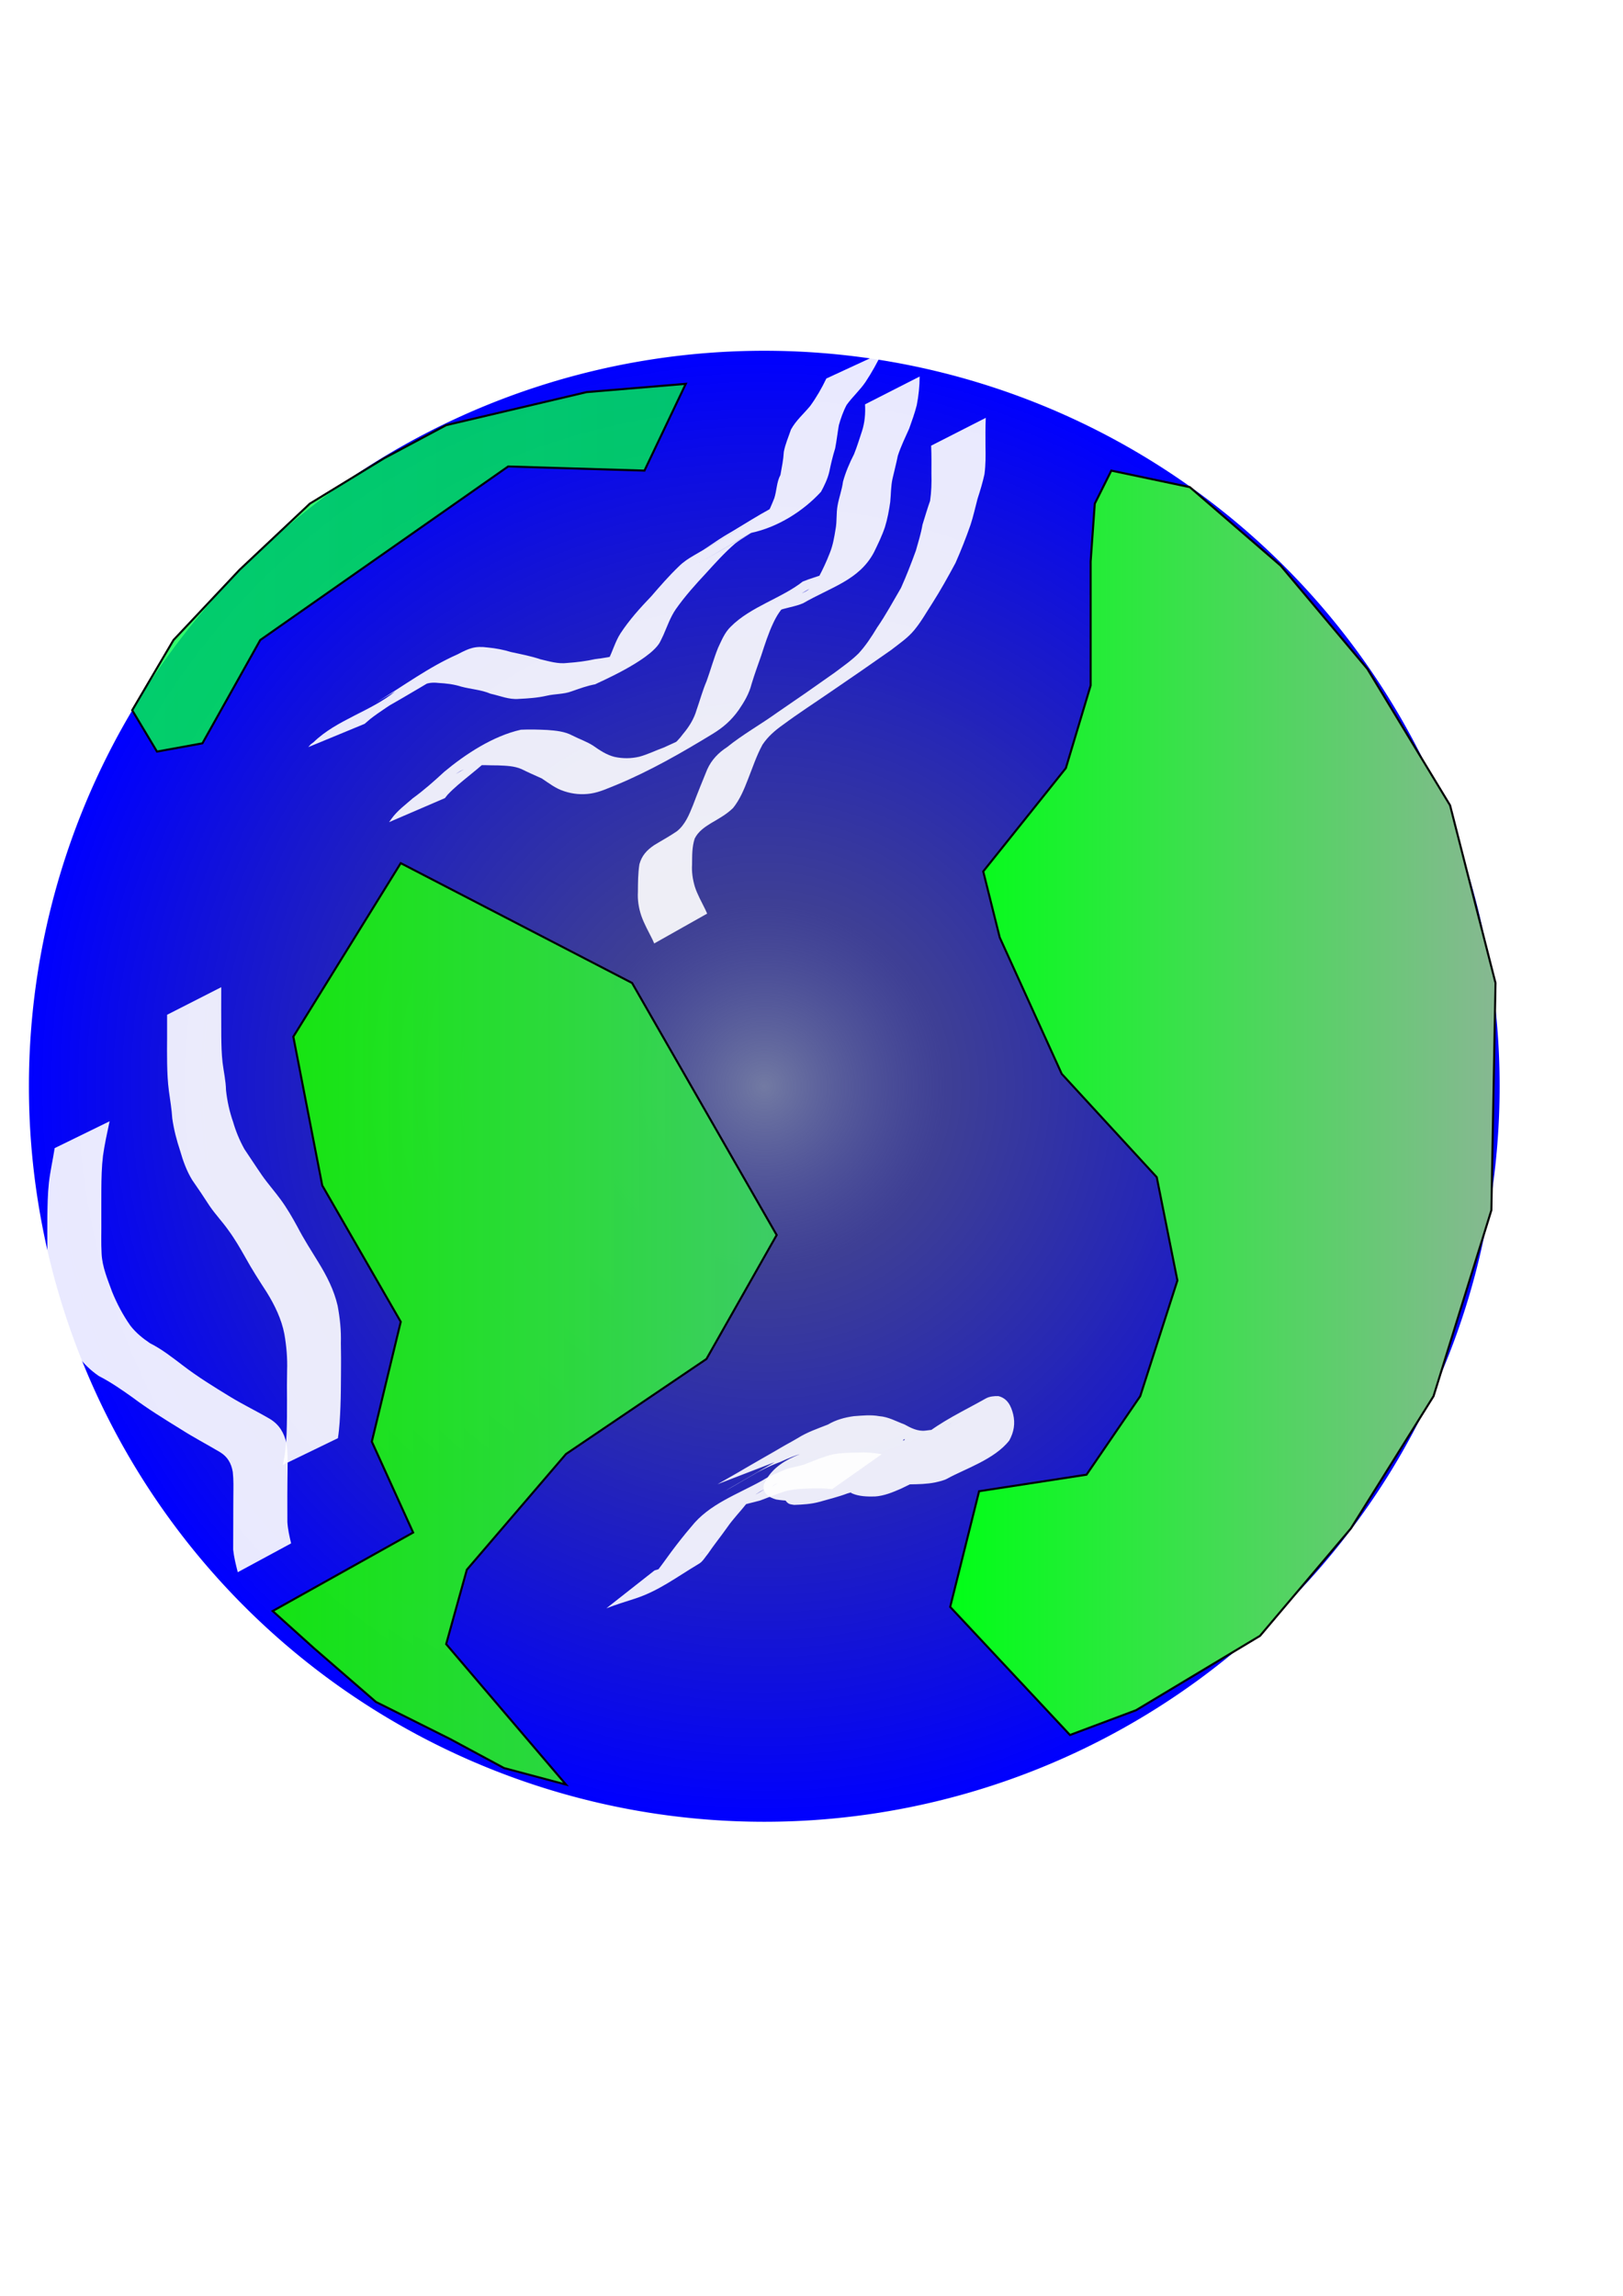<?xml version="1.0" encoding="UTF-8"?>
<svg width="210mm" height="297mm" version="1.1" xmlns="http://www.w3.org/2000/svg" xmlns:xlink="http://www.w3.org/1999/xlink">
<defs>
<radialGradient id="a" cx="381.84" cy="525.06" r="359.61" gradientUnits="userSpaceOnUse">
<stop stop-color="#21338d" stop-opacity=".993" offset="0"/>
<stop stop-color="#6e76a0" stop-opacity=".971" offset="0"/>
<stop stop-color="#000173" stop-opacity=".757" offset=".25"/>
<stop stop-color="#00f" offset="1"/>
</radialGradient>
<linearGradient id="d" x1="132.84" x2="380.32" y1="647.29" y2="647.29" gradientUnits="userSpaceOnUse">
<stop stop-color="#15f700" stop-opacity=".921" offset="0"/>
<stop stop-color="#3dcc65" offset="1"/>
</linearGradient>
<linearGradient id="c" x1="464.17" x2="731.85" y1="539.2" y2="539.2" gradientUnits="userSpaceOnUse">
<stop stop-color="#00ff16" offset="0"/>
<stop stop-color="#87b892" offset="1"/>
</linearGradient>
<filter id="k" x="-.133" y="-.158" width="1.266" height="1.317">
<feGaussianBlur stdDeviation="14.378"/>
</filter>
<filter id="j" x="-.272" y="-.18" width="1.544" height="1.361">
<feGaussianBlur stdDeviation="19.299"/>
</filter>
<filter id="i" x="-.179" y="-.26" width="1.358" height="1.521">
<feGaussianBlur stdDeviation="20.913"/>
</filter>
<linearGradient id="b" x1="64.15" x2="335.87" y1="277.58" y2="277.58" gradientUnits="userSpaceOnUse">
<stop stop-color="#03fc4b" stop-opacity=".814" offset="0"/>
<stop stop-color="#00ff47" stop-opacity=".764" offset="1"/>
</linearGradient>
<filter id="h" x="-.166" y="-.293" width="1.331" height="1.585">
<feGaussianBlur stdDeviation="9.295"/>
</filter>
<filter id="g" x="-.339" y="-.925" width="1.678" height="2.85">
<feGaussianBlur stdDeviation="20.503"/>
</filter>
<filter id="f" x="-.568" y="-.207" width="2.137" height="1.414">
<feGaussianBlur stdDeviation="20.159"/>
</filter>
<filter id="e" x="-.343" y="-.186" width="1.687" height="1.371">
<feGaussianBlur stdDeviation="17.054"/>
</filter>
<filter id="n">
<feGaussianBlur stdDeviation="6.298"/>
</filter>
<filter id="m">
<feGaussianBlur stdDeviation="8.884"/>
</filter>
<filter id="l">
<feGaussianBlur stdDeviation="4.976"/>
</filter>
</defs>
<g>
<path transform="translate(-8.081 6.061)" d="m741.45 525.06a359.61 359.61 0 1 1-719.23 0 359.61 359.61 0 1 1 719.23 0z" fill="url(#a)"/>
<path d="m195.97 422.03 113.14 58.589 70.711 123.24-34.345 60.609-68.69 46.467-48.487 56.569-10.102 36.365 58.589 68.69-30.305-8.081-26.264-14.142-36.365-18.183-30.305-26.264-20.203-18.183 68.69-38.386-20.203-44.447 14.142-58.589-38.386-66.67-14.142-72.731z" fill="url(#d)" filter="url(#n)" stroke="#000" stroke-width="1px"/>
<path d="m581.85 238.18 44.447 38.386 42.426 50.508 40.406 66.67 22.223 86.873-2.02 111.12-28.284 90.914-40.406 64.65-44.447 52.528-60.609 36.365-32.325 12.122-58.589-62.629 14.142-56.569 52.528-8.081 26.264-38.386 18.183-56.569-10.102-50.508-46.467-50.508-30.305-66.67-8.081-32.325 40.406-50.508 12.122-40.406v-38.386-22.223l2.02-28.284 8.081-16.162z" fill="url(#c)" filter="url(#m)" stroke="#000" stroke-width="1px"/>
<path d="m431.31 172.49c-2.354 4.906-4.997 9.68-8.005 14.216-2.73 4.075-6.453 7.316-9.287 11.306-1.65 3.113-2.849 6.516-3.795 9.912-0.65 3.756-1.071 7.527-1.791 11.276-1.181 3.792-2.095 7.61-2.884 11.503-0.813 3.429-2.364 6.644-4.032 9.733-8.773 9.579-21.213 17.319-33.977 20.067-10.631 4.448-29.908 16.217 14.649-9.238-3.748 2.14-7.268 4.641-10.883 6.992-57.434 33.16-18.175 10.464-4.306 2.561 0.654-0.373-1.277 0.799-1.918 1.194-1.919 1.182-3.764 2.365-5.561 3.726-5.165 4.465-9.754 9.568-14.339 14.615-5.212 5.574-10.293 11.262-14.689 17.508-2.682 3.899-4.181 8.376-6.08 12.66-0.334 0.702-1.502 3.216-1.928 3.9-5.599 9.002-30.077 19.38-31.424 20.16-3.969 0.725-7.705 2.119-11.498 3.443-3.947 1.485-8.231 1.19-12.265 2.161-4.483 1.026-9.099 1.318-13.681 1.545-4.734 0.398-9.145-1.549-13.688-2.53-4.598-1.974-9.632-2.203-14.393-3.488-3.647-1.176-7.435-1.587-11.24-1.802-6.047-0.672-7.976 1.487-13.171 4.23 6.698-3.843 13.36-7.75 20.093-11.529 1.807-1.014-3.546 2.145-5.31 3.231-8.449 5.199-2.227 1.493-10.813 6.579-12.464 7.383-16.499 9.553-34.31 19.782 40.634-23.871 18.804-11.414 10.171-4.566-1.799 1.573-0.922 0.816-2.631 2.273l-27.588 11.398c1.594-1.783 0.712-0.96 2.657-2.458 11.279-10.946 27.988-15.042 39.874-24.797-6.683 3.891-13.363 7.789-20.05 11.674-1.73 1.005 3.451-2.027 5.18-3.035 1.823-1.062 3.669-2.086 5.477-3.174 13.254-7.981 25.623-17.292 39.923-23.597 5.62-2.97 8.482-4.166 14.73-3.334 3.893 0.377 7.717 1.089 11.461 2.242 4.785 1.044 9.596 1.928 14.248 3.512 4.393 1.009 8.723 2.398 13.296 1.793 4.546-0.32 9.062-0.863 13.513-1.866 4.056-0.519 8.135-0.986 11.965-2.526 3.742-1.332 7.698-2.076 11.266-3.832-7.931 4.64-15.861 9.28-23.792 13.92 1.413-0.845 3.644-2.203 4.799-3.345 0.954-0.943 1.543-2.52 2.082-3.684 2.259-4.277 3.441-9.034 6.088-13.137 4.305-6.553 9.564-12.401 14.986-18.046 4.349-5.024 8.757-10.112 13.552-14.691 2.224-2.227 4.653-3.792 7.363-5.37 55.971-32.594 18.96-11.065 4.332-2.56 3.636-2.27 7.076-4.801 10.733-7.021 11.381-6.543 23.704-15.261 36.725-19.739 0.998-0.418 3.852-1.965 2.918-1.419-42.605 24.869-29.1 16.906-19.905 11.55 2.154-2.462 3.271-5.853 4.517-8.822 1.203-3.717 1.081-7.801 2.989-11.321 0.68-3.79 1.446-7.514 1.663-11.37 0.736-3.757 2.266-7.225 3.485-10.835 2.426-4.446 6.213-7.661 9.406-11.523 3.066-4.22 5.647-8.729 7.9-13.431l27.189-12.574z" fill="#fff" filter="url(#i)" opacity=".955"/>
<path d="m449.74 184.09c-0.012 4.702-0.505 9.366-1.408 13.977-0.959 3.907-2.379 7.673-3.702 11.465-1.952 4.397-4.077 8.704-5.56 13.289-0.77 3.792-1.752 7.532-2.615 11.303-0.806 3.714-0.73 7.527-1.097 11.29-0.604 4.184-1.355 8.319-2.612 12.357-1.439 4.25-3.407 8.293-5.373 12.317-7.191 13.539-20.84 16.914-34.621 24.858-4.124 1.797-8.666 2.129-12.802 3.877-3.641 1.288-7.292 2.182-10.671 4.101 43.876-26.326 24.91-14.975 15.691-7.775-3.078 2.497-5.084 5.824-6.762 9.348-2.451 5.161-4.17 10.607-5.942 16.024-1.625 4.647-3.311 9.252-4.736 13.965-1.161 4.665-3.589 8.735-6.278 12.658-3.572 5.033-7.544 8.515-12.791 11.712-15.193 9.26-30.583 18.101-47.007 24.908-4.187 1.65-8.091 3.544-12.577 4.237-4.373 0.645-8.697 0.275-12.881-1.112-4.099-1.249-7.514-3.92-11.025-6.269-3.341-1.491-6.664-2.961-9.945-4.589-3.613-1.564-7.611-1.637-11.484-1.798-4.202 0.069-8.488-0.503-12.629 0.319-1.963 0.821-3.974 1.418-5.829 2.484-0.66 0.379-2.587 1.606-1.924 1.231 23.577-13.329 30.788-19.052 21.594-11.942-5.182 4.364-10.251 8.857-15.54 13.095-3.557 2.921-7.181 5.801-10.329 9.17-0.431 0.543-0.863 1.085-1.294 1.628l-27.317 11.762c0.412-0.574 0.824-1.149 1.236-1.723 2.822-3.945 6.732-6.739 10.336-9.929 5.436-3.937 10.476-8.407 15.401-12.958 10.246-8.547 23.799-17.518 37.523-20.588 4.299-0.205 8.609-0.075 12.906 0.13 4.212 0.314 8.484 0.697 12.275 2.733 3.348 1.72 6.951 2.908 10.127 4.947 3.232 2.274 6.549 4.503 10.438 5.479 4.024 0.873 8.085 0.857 12.109-0.083 4.124-1.103 7.933-3.035 11.944-4.475 10.755-4.644 40.142-20.033-3.429 3.867 5.492-3.165 9.068-5.304 12.894-10.53 2.899-3.416 5.372-7.38 6.61-11.717 1.65-4.692 2.936-9.508 4.901-14.095 1.944-5.378 3.456-10.912 5.587-16.225 1.741-3.675 3.227-7.52 6.229-10.41 9.689-9.785 25.132-14.029 35.231-22.078 3.533-1.442 7.206-2.424 10.781-3.76 4.24-1.208 8.662-2.031 12.511-4.287-7.851 4.552-15.734 9.048-23.552 13.655-0.603 0.356 1.295-0.543 1.901-0.895 2.71-1.575 4.501-4.092 6.071-6.735 2.074-3.859 3.929-7.861 5.507-11.944 1.531-3.798 2.189-7.768 2.837-11.796 0.703-3.765 0.255-7.65 0.962-11.432 0.704-3.926 2.137-7.641 2.64-11.609 1.283-4.67 3.197-9.142 5.395-13.444 1.491-3.652 2.611-7.454 3.871-11.189 1.384-4.208 1.775-8.777 1.509-13.187l26.713-13.611z" fill="#fff" filter="url(#k)" opacity=".955"/>
<path d="m482.07 204.3c-0.209 4.627-0.152 9.262-0.136 13.893 0.099 4.572 0.105 9.104-0.49 13.642-0.891 4.057-2.096 8.061-3.385 12.012-1.133 4.258-2.046 8.517-3.418 12.714-2.213 6.326-4.656 12.575-7.378 18.7-3.605 6.694-7.305 13.371-11.401 19.783-2.828 4.348-5.344 8.875-8.642 12.891-3.223 3.96-7.484 6.806-11.477 9.909-9.717 6.822-19.465 13.591-29.29 20.257-7.857 5.42-15.902 10.599-23.57 16.287-3.871 2.737-7.349 5.733-9.985 9.687-2.974 5.43-4.886 11.347-7.169 17.082-1.887 4.884-3.923 9.785-7.223 13.892-3.163 3.115-7.123 5.276-10.928 7.508-3.161 1.953-6.146 4.049-7.836 7.422-1.35 4.055-1.259 8.412-1.298 12.639-0.243 3.709 0.299 7.308 1.336 10.856 1.248 3.913 3.328 7.499 5.118 11.188 0.307 0.68 0.613 1.361 0.92 2.041l-25.89 14.592c-0.287-0.65-0.575-1.3-0.862-1.95-1.884-3.802-4.009-7.521-5.422-11.522-1.29-3.787-1.918-7.725-1.687-11.733 0.023-4.517 0.038-9.057 0.734-13.532 1.194-4.265 3.563-6.832 7.192-9.316 3.712-2.279 7.57-4.341 11.149-6.812 4.039-3.203 6.026-8.166 7.906-12.845 2.196-5.841 4.574-11.627 6.925-17.412 2.107-4.632 5.41-8.086 9.688-10.864 7.677-6.203 16.405-11.059 24.411-16.816 9.516-6.47 18.953-13.037 28.329-19.697 3.944-2.984 8.066-5.826 11.579-9.309 3.56-3.856 6.347-8.169 9.061-12.656 4.301-6.207 7.858-12.869 11.679-19.37 2.687-5.988 5.049-12.085 7.291-18.251 1.179-4.223 2.507-8.345 3.231-12.684 1.233-3.869 2.327-7.768 3.702-11.594 0.656-4.413 0.784-8.801 0.66-13.266 0.015-4.584 0.076-9.174-0.136-13.754l26.713-13.611z" fill="#fff" filter="url(#j)" opacity=".955"/>
<path d="m248.5 228.08-121.22 84.853-28.284 50.508-22.223 4.041-12.122-20.203 20.203-34.345 32.325-34.345 34.345-32.325 36.365-22.223 30.305-16.162 68.69-16.162 48.487-4.041-20.203 42.426z" fill="url(#b)" filter="url(#l)" stroke="#000" stroke-width="1px"/>
<path d="m320.07 767.86c4.594-1.403 9.247-2.702 13.739-4.412 9.479-3.38 24.461-13.045-19.495 11.693-0.56 0.315 1.098-0.675 1.604-1.071 1.144-0.897 2.019-1.913 3.011-2.968 3.409-3.971 6.362-8.301 9.467-12.506 3.078-4.113 6.245-8.149 9.59-12.047 8.867-11.286 22.735-15.877 35.175-22.891 3.195-2.088 6.796-3.292 10.226-4.884 3.857-1.62 8.003-1.706 11.799-3.464 4.048-1.547 7.984-3.269 12.227-4.218 4.07-0.761 8.221-0.812 12.348-0.858 3.866-0.234 7.625 0.16 11.427 0.784l-24.258 17.093c-3.728-0.476-7.456-0.478-11.21-0.332-4.001 0.126-8.032 0.321-11.908 1.413-4.088 1.264-8.01 2.99-12.031 4.446-3.924 1.174-8.046 1.711-11.734 3.613-3.493 1.446-6.775 3.301-10.194 4.909 7.894-4.586 15.81-9.135 23.683-13.758 0.59-0.347-1.243 0.58-1.833 0.927-2.475 1.457-4.779 3.183-6.407 5.588-3.144 4.018-6.744 7.664-9.66 11.878-3.032 4.31-6.364 8.403-9.324 12.773-1.172 1.399-2.672 3.917-4.257 4.866-12.056 7.218-19.914 13.41-31.622 17.232-4.66 1.492-9.346 2.943-13.909 4.711l23.547-18.517z" fill="#fff" filter="url(#h)" opacity=".955"/>
<path d="m350.9 725.69 27.459-15.693c0.735-0.417 2.938-1.672 2.205-1.25-7.622 4.386-30.417 17.659-22.873 13.143 9.157-5.481 18.525-10.604 27.71-16.039 7.565-4.476-30.478 17.53-22.85 13.163 9.227-5.282 18.43-10.605 27.645-15.907 4.6-2.909 9.684-4.6 14.693-6.585 3.93-2.328 8.241-3.501 12.726-4.104 4.109-0.288 8.294-0.741 12.365 2e-3 4.441 0.318 8.236 2.525 12.316 4.037 3.171 1.766 6.513 3.456 10.216 3.039 3.842-0.444 7.677-0.867 11.125-2.713 10.435-6.046-9.453 5.483-21.308 12.141-0.834 0.468 1.615-1.026 2.409-1.56 2.186-1.467 4.19-3.116 6.217-4.79 9.512-7.764 19.867-12.454 31.159-18.813 1.827-1.029 4.085-1.188 6.108-1.148 4.44 1.085 6.205 4.755 7.238 8.838 1.11 4.609 0.351 8.739-1.871 12.848-7.194 9.269-21.879 13.958-30.224 18.603-1.799 1.002-4.008 1.434-5.986 1.907-4.088 0.823-8.269 0.896-12.423 0.954-4.057 0.026-8.115 1e-3 -12.172-0.011-4.085 0.103-8.198-0.324-12.241 0.334-0.659 0.257-1.356 0.434-1.978 0.771-0.585 0.316-2.192 1.5-1.613 1.173 2.138-1.207 22.203-14.376 24.641-14.305 3.384 0.475 6.842 0.877 10.216 0.239 4.185-0.816 8.188-2.586 11.954-4.563 9.273-4.257 22.569-12.379-19.37 11.421-0.71 0.403 1.394-0.849 2.07-1.306 1.999-1.35 2.087-1.507 3.89-3.034 0.371-0.086 3.665-4.201 3.743-4.001 0.259 0.661-0.101 0.892-0.443 1.422-3.722 1.43-7.216 3.432-10.658 5.465-4.381 2.575-8.828 4.661-13.81 5.72-3.372 1.123-7.237-0.077-10.582 0.897 20.303-15.57 17.923-17.721 34.396-19.299 4.546-0.13 9-0.597 13.438-1.6 0.409-0.151 1.579-0.711 1.227-0.454-32.257 23.476-14.879 14.506-32.971 19.512-6.739 2.024-13.446 4.199-20.239 6.045-4.497 1.712-9.171 2.801-13.778 4.145-4.017 1.099-8.18 1.331-12.319 1.472-1.366-0.244-2.399-0.196-3.45-1.247-7.602-7.606 14.686-14.451 26.055-21.125 5.137-2.029 10.171-4.114 15.574-5.358 4.772-1.9 9.783-2.781 14.8-3.696 1.165-0.333 0.975 0.06 1.031-0.807-8.379 6.039-16.607 12.292-25.136 18.117-0.193 0.132-4.348-0.028-4.755-0.028-4.946 0.154-10.009-0.546-14.89 0.389-4.068 0.859-8.146 1.355-12.206 2.24-2.104 0.573-4.375 0.387-6.351 1.427-0.515 0.271-1.906 1.33-1.399 1.045 24.014-13.487 31.088-20.36 23.283-12.945-1.698 2.248 1.651 2.103 3.191 2.295 4.308 0.362 8.639 0.306 12.958 0.288 4.173-0.273 8.552-0.826 12.577-2.046 4.191-1.065 7.947-3.258 12.033-4.63 4.663-1.155 8.963-3.239 13.629-4.414 2.843-0.891 5.882-0.579 8.775-1.034 1.171-0.184 2.286-0.632 3.433-0.935 3.28-1.493 6.3-3.258 9.639-4.656 2.189-1.688 4.796-2.599 7.217-3.87l-23.223 18.59c-2.472 1.199-4.842 2.576-7.32 3.76-3.302 1.54-6.412 3.553-10.05 4.25-3.978 0.771-8.1 0.717-11.989 1.989-4.549 1.426-8.955 3.27-13.525 4.636-4.016 1.641-7.972 3.507-12.259 4.357-4.277 0.784-8.589 1.622-12.958 1.454-4.483-0.022-9.017 0.076-13.448-0.687-3.615-1.006-6.845-3.075-6.043-7.338 5.505-13.059 22.556-16.998 35.481-19.48 4.103-0.831 8.259-1.411 12.397-2.034 5.056-0.199 10.119-0.012 15.177-0.177 1.037 1e-3 2.463-5e-3 3.51 0.026 0.502 0.015 1.886-0.257 1.505 0.071-7.386 6.359-15.214 12.188-22.821 18.282-0.669-0.449-0.253-0.299-1.315-0.188-4.877 0.751-9.558 2.27-14.286 3.646-5.343 1.602-10.518 3.722-15.537 6.155 8.021-4.775 16.17-9.343 24.064-14.325 0.836-0.528-2.273 0.051-1.863 0.195 0.797 0.28 1.666 0.185 2.485 0.193 4.018-0.27 8.021-0.76 11.871-2.007 4.541-1.333 9.143-2.452 13.628-3.98 6.762-1.93 13.502-3.939 20.236-5.963 2.498-0.589 5.128-1.34 7.721-1.388 0.55-0.01 2.07-0.218 1.645 0.131-21.673 17.794-13.907 16.465-24.772 18.049-4.486 0.665-8.98 1.026-13.501 1.37-16.591 2.109-18.586 6.455 13.757-16.308 2.617 0.901 7.156-0.761 9.838-1.075 4.704-1.463 8.978-3.828 13.241-6.271 3.693-2.043 7.615-4.433 11.946-4.472 5.293 2.521 2.832 5.63-0.188 8.928-9.817 10.455-24.544 16.452-37.231 22.709-4.048 1.756-8.169 3.474-12.628 3.779-3.852 0.074-7.895 0.01-11.458-1.613-11.826-9.568 16.592-19.579 27.93-21.698 4.159-0.232 8.323-0.095 12.487-0.113 4.04 0.011 8.082 0.04 12.121-0.054 4.024-0.145 8.08-0.37 11.96-1.549 2.019-0.677 1.883-0.588 3.851-1.425 0.634-0.27 2.479-1.194 1.888-0.841-41.746 24.914-28.873 17.406-20.336 11.799 2.7-3.155 3.744-6.478 2.863-10.606-0.592-2.86-1.482-5.59-4.957-5.205-2.494 0.614-6.945 3.032-5.259 2.036 42.173-24.895 27.589-17.161 19.458-10.865-2.13 1.619-4.026 3.521-6.192 5.087-9.985 7.219-20.758 13.598-32.041 18.566-3.868 1.113-7.844 1.825-11.886 1.736-3.851-0.581-7.293-2.1-10.719-3.92-3.87-1.573-7.668-3.177-11.914-3.39-3.958-0.16-7.944 0.025-11.853 0.685-4.317 0.941-8.297 2.674-12.309 4.497-5.014 1.83-9.741 4.212-14.372 6.866 58.852-34.132-1.589 0.917-4.731 2.761-7.576 4.447 30.375-17.667 22.805-13.209-9.209 5.423-18.47 10.758-27.723 16.105-0.769 0.444-3.109 1.718-2.342 1.271 7.866-4.588 15.76-9.128 23.64-13.692l-27.921 10.772z" fill="#fff" filter="url(#g)" opacity=".955"/>
<path d="m53.6 548.23c-1.192 5.611-2.432 11.192-3.231 16.876-0.655 5.469-0.772 10.979-0.808 16.481-0.05 4.959 0.015 9.919-0.013 14.878 0.075 5.514-0.179 11.027 0.139 16.534 0.327 6.525 2.937 12.54 5.129 18.601 2.364 5.822 5.31 11.401 8.92 16.544 2.682 3.493 5.995 6.155 9.599 8.607 5.732 2.861 10.853 6.904 15.944 10.769 7.448 5.732 15.441 10.623 23.445 15.52 6.334 3.847 13.03 7.049 19.403 10.818 4.49 2.752 6.818 6.79 7.959 11.786 0.673 4.064 0.581 8.201 0.555 12.305-0.052 4.455-0.119 8.909-0.126 13.365 2e-3 4.294 0.012 8.587 0.018 12.881 0.225 3.53 1.005 6.991 1.83 10.421l-26.089 14.099c-0.922-3.64-1.856-7.265-2.25-11.012 6e-3 -4.307 0.018-8.614 0.041-12.921 0.021-4.447-4e-3 -8.895 0.047-13.342 0.038-3.916 0.153-7.85-0.277-11.75-0.745-4.29-2.578-7.515-6.445-9.802-6.327-3.736-12.841-7.153-19.036-11.116-8.06-4.98-16.131-9.927-23.712-15.634-5.271-3.748-10.604-7.429-16.373-10.383-3.864-2.671-7.206-5.822-9.993-9.629-3.694-5.395-6.611-11.251-9.1-17.294-2.372-6.254-5.19-12.481-5.651-19.241-0.551-5.538-0.297-11.112-0.368-16.673-0.044-4.97-0.019-9.941-0.006-14.911 0.087-5.621 0.159-11.254 0.779-16.848 0.647-5.654 1.947-11.184 2.799-16.791l26.871-13.137z" fill="#fff" filter="url(#e)" opacity=".955"/>
<path d="m138.28 716.26c1.217-4.981 1.605-10.113 1.867-15.218 0.205-5.451 0.23-10.906 0.209-16.36-0.075-4.854-0.027-9.707 0.046-14.561 0.211-5.993-0.307-11.968-1.333-17.868-1.415-7.319-4.69-14.043-8.576-20.339-3.695-5.701-7.373-11.405-10.648-17.362-2.506-4.421-5.05-8.822-8.065-12.919-2.905-4.165-6.414-7.793-9.273-11.99-2.783-4.308-5.617-8.547-8.556-12.75-2.678-4.399-4.446-9.287-5.854-14.219-1.723-5.178-3.089-10.438-3.853-15.841-0.276-4.512-1.048-8.963-1.652-13.438-0.584-4.397-0.761-8.83-0.86-13.259-0.058-4.156-0.076-8.314-0.02-12.47 0.029-3.833 0.013-7.667 0.003-11.5l26.474-13.488c-0.013 3.836-0.035 7.672-0.015 11.508 0.048 4.133-1.5e-4 8.267 0.038 12.4 0.052 4.339 0.141 8.685 0.635 13.001 0.56 4.489 1.589 8.906 1.678 13.442 0.568 5.299 1.703 10.49 3.467 15.528 1.329 4.623 3.199 9.088 5.531 13.296 2.886 4.237 5.638 8.543 8.559 12.755 2.869 4.131 6.227 7.865 9.185 11.933 3.098 4.215 5.702 8.741 8.201 13.331 3.099 5.985 6.75 11.631 10.267 17.373 4.059 6.607 7.619 13.531 9.364 21.148 1.15 6.037 1.778 12.18 1.593 18.33 0.08 4.838 0.143 9.674 0.064 14.513-0.043 5.513-0.043 11.028-0.272 16.537-0.21 5.154-0.448 10.304-1.236 15.409l-26.971 13.078z" fill="#fff" filter="url(#f)" opacity=".955"/>
</g>
</svg>
